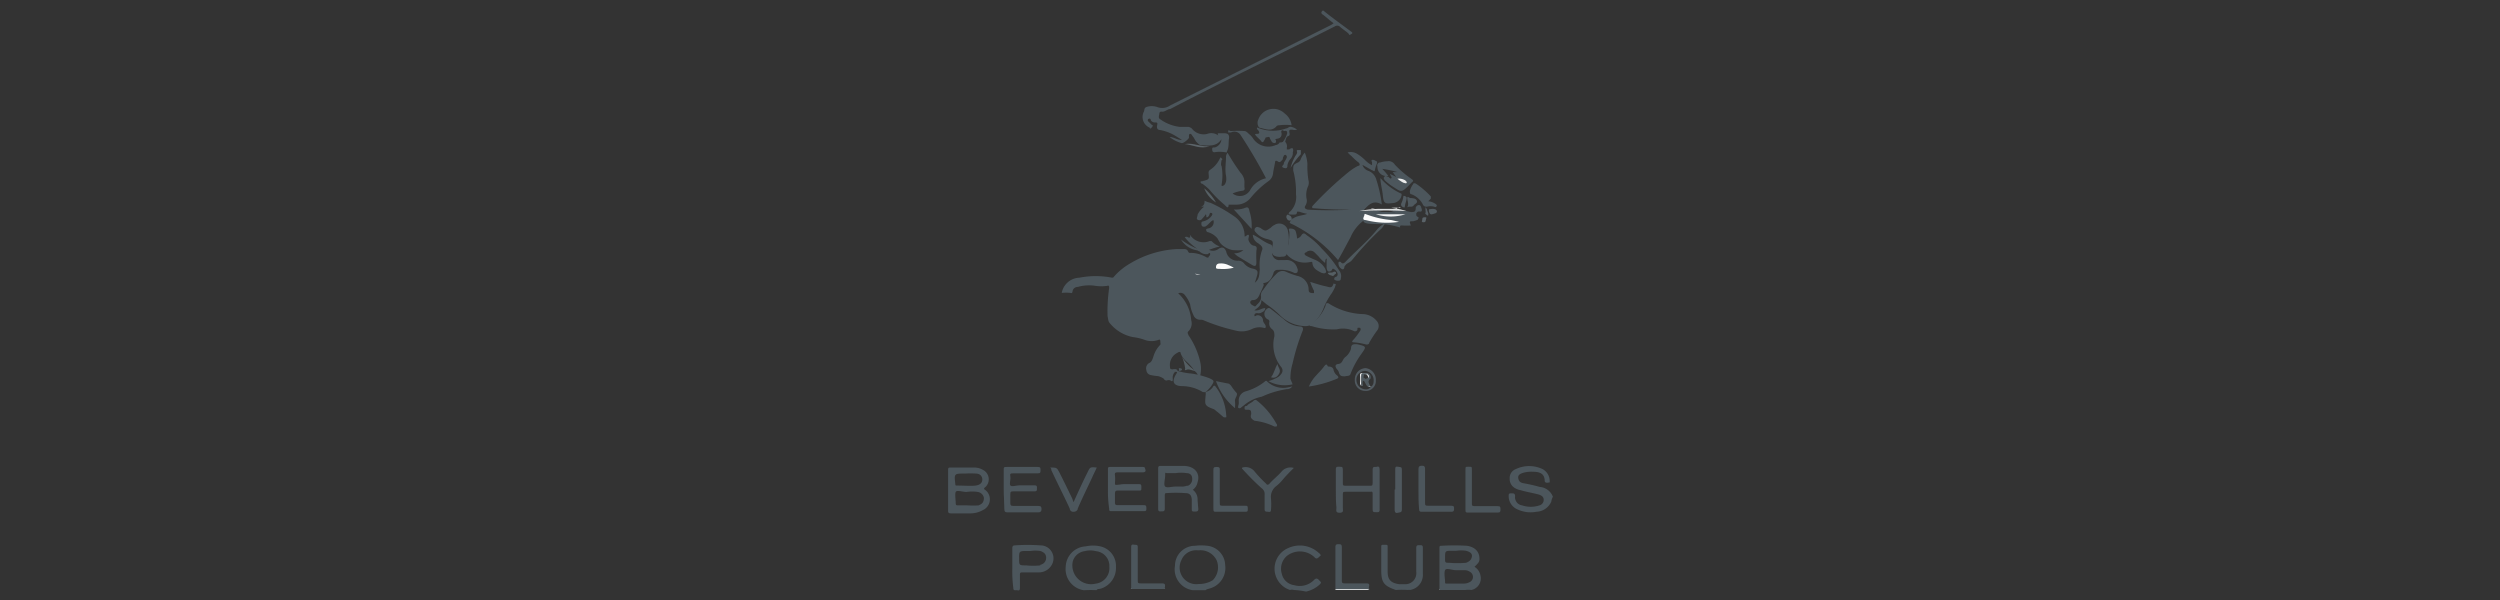 <svg id="Layer_1" data-name="Layer 1" xmlns="http://www.w3.org/2000/svg" viewBox="0 0 124.96 30"><rect x="0" y="0" width="124.96" height="30" fill="#333333" stroke="none"/><path d="M77.54,25.07a.84.84,0,0,1-.75.51,1.52,1.52,0,0,1-.92-.11.72.72,0,0,1-.46-.7c0-.13.08-.11.16-.11s.16,0,.16.14a.41.41,0,0,0,.35.46,1.37,1.37,0,0,0,.87,0,.28.28,0,0,0,.21-.27c0-.16-.1-.22-.24-.27-.3-.08-.62-.13-.92-.22a.79.79,0,0,1-.27-.1.52.52,0,0,1-.27-.49.47.47,0,0,1,.3-.46,1.56,1.56,0,0,1,1.35,0,.68.68,0,0,1,.35.57c0,.05,0,.13,0,.1s-.22.08-.25-.08c0-.38-.27-.46-.59-.46a1.49,1.49,0,0,0-.51.06c-.14.05-.25.11-.22.27s.11.21.24.24a8.45,8.45,0,0,1,.84.19.76.76,0,0,1,.65.49A.66.66,0,0,0,77.54,25.07Z" fill="#4c565c"/><path d="M60.35,27.28a2.54,2.54,0,0,0-.62,0,1,1,0,0,0-1,1,1.05,1.05,0,0,0,.89,1.22s0,0,.08,0h.56c.06-.06.14-.06.22-.09a1.06,1.06,0,0,0,.76-1.16A1,1,0,0,0,60.35,27.28ZM60.62,29a1.29,1.29,0,0,1-.7.19A.83.83,0,0,1,59.05,28a.79.79,0,0,1,.84-.49.9.9,0,0,1,.92.49A.92.92,0,0,1,60.62,29Z" fill="#4c565c"/><path d="M55,27.31a1.66,1.66,0,0,0-.73,0,1.05,1.05,0,0,0-1,1,1.07,1.07,0,0,0,.89,1.19s.08,0,.08,0a5.15,5.15,0,0,1,.57,0c.05-.08.13-.05.22-.08a1.08,1.08,0,0,0,.75-1.08A1,1,0,0,0,55,27.31Zm-.22,1.86a.94.94,0,0,1-1.16-1.1.71.71,0,0,1,.59-.52,1.1,1.1,0,0,1,.57,0,.74.74,0,0,1,.67.78A.78.78,0,0,1,54.79,29.17Z" fill="#4c565c"/><path d="M69.77,29.49h0c-.6-.21-.73-.37-.73-1V27.36c0-.13,0-.13.16-.13s.16,0,.16.13v1.22c0,.4.17.56.57.62h.27a.55.55,0,0,0,.59-.62V27.39c0-.14.06-.14.17-.14s.16,0,.16.14v1.29a.76.76,0,0,1-.65.81.09.09,0,0,0-.08,0A4.36,4.36,0,0,0,69.77,29.49Z" fill="#4c565c"/><path d="M64.67,29.49a.29.29,0,0,0-.19,0,1.12,1.12,0,0,1-.08-2.1,1.39,1.39,0,0,1,1.51.24s.16.11.08.16-.16.22-.3.05a1.06,1.06,0,0,0-1.37-.05.85.85,0,0,0-.25.89.73.73,0,0,0,.62.57,1,1,0,0,0,1-.27c.14-.14.22,0,.3.08s0,.11,0,.13a1.45,1.45,0,0,1-.71.38A3.83,3.83,0,0,0,64.67,29.49Z" fill="#4c565c"/><path d="M58.24,29.44v0H56.52v0a.26.26,0,0,1,.19-.05H58A.93.93,0,0,1,58.24,29.44Z" fill="#d1d4d5"/><path d="M66.72,29.49v0a.25.25,0,0,1,.21-.06h1.3a.29.29,0,0,1,.22.06v0Z" fill="#ced1d2"/><path d="M73.22,29.47v0H71.93v0a.18.18,0,0,1,.16-.06h1A.17.17,0,0,1,73.22,29.47Z" fill="#d2d4d5"/><path d="M58.7,18.62a.42.42,0,0,0-.08.32c0,.08,0,.16-.11.08a.23.23,0,0,0-.19,0s-.1,0-.13-.06-.19-.13-.3-.16a2.11,2.11,0,0,1-.35-.05.27.27,0,0,1-.24-.25.31.31,0,0,1,.13-.35c.14-.05.17-.19.22-.32a1.36,1.36,0,0,1,.35-.6.16.16,0,0,0,0-.1c0-.11,0-.19-.1-.14a1,1,0,0,1-.68,0,2.53,2.53,0,0,0-.59-.14,2,2,0,0,1-1.16-.7c-.08-.08-.08-.22-.11-.35a8.16,8.16,0,0,1,.08-1.4c0-.11,0-.14-.11-.11a2.09,2.09,0,0,1-.56,0,2.06,2.06,0,0,0-.89.05c-.14,0-.25.09-.27.22s-.06.08-.11.08a2.17,2.17,0,0,0-.43,0,.93.93,0,0,1,.89-.76,4.21,4.21,0,0,1,1.62,0s.08,0,.1-.05a3.12,3.12,0,0,1,.79-.65,5.06,5.06,0,0,1,2.34-.73l.33,0c.11,0,.19,0,.24.11s.11.08.16.08a1.59,1.59,0,0,1,.76.22.11.11,0,0,0,.11,0c0-.06.08-.08.08-.16s-.06-.06-.11,0a.49.49,0,0,1-.43-.14c-.06,0-.08-.05-.14-.05a1.15,1.15,0,0,1-.78-.54,3.5,3.5,0,0,0,.81.46,2.62,2.62,0,0,1-.62-.57.14.14,0,0,1,.16,0c.11.05.14,0,.08-.16a.8.8,0,0,0,1,.35s.08,0,.1,0a1,1,0,0,0,.41.27,3.81,3.81,0,0,0-.54.17.46.46,0,0,0,.49-.06c.18-.11.29-.05.37.14a.57.57,0,0,0,.6.46.38.38,0,0,1,.29.13.73.73,0,0,0,.46.27c.22.06.25.14.19.35a3.58,3.58,0,0,1-.11.35c.25-.19.22-.43.25-.67a2.17,2.17,0,0,1,.11-.95c.08-.16-.09-.27-.19-.35a.5.5,0,0,1-.27-.43c.32.14.56.38.89.49a.12.12,0,0,1,.08.13v.24A.36.36,0,0,0,64,13l.24,0a.55.55,0,0,1,.6.4.23.23,0,0,1,0,.22.17.17,0,0,1-.19,0,1.51,1.51,0,0,0-.76-.13.21.21,0,0,0-.24.18c-.08.22-.19.41-.4.46s-.06.08-.08.11a3.3,3.3,0,0,1-.19.43c-.06.16-.14.33-.35.33a.13.13,0,0,0-.14.1c0,.09.08.14.14.17s.1.08.16,0,.27-.21.24-.46a.37.37,0,0,1,.11-.32,5.12,5.12,0,0,1,.7-.84.4.4,0,0,1,.41-.08,4.19,4.19,0,0,0,.59.22.7.7,0,0,1,.57.65c0,.1,0,.19.16.21h.11s0-.08,0-.11a3,3,0,0,1-.19-.45c.27.08.49.16.73.21s.35.14.43-.11c0-.05,0,0,.08,0s0,.11,0,.16a2.19,2.19,0,0,1-.16.3,3.72,3.72,0,0,0-.38.67,2,2,0,0,1-.59.87.59.59,0,0,1-.38.11A1.83,1.83,0,0,1,64,15.78a4.5,4.5,0,0,0-.68-.56L63.05,15c0,.29-.19.38-.35.51.21.05.35-.11.54-.11,0,.14-.11.19-.25.25a.41.41,0,0,1-.16,0s-.13,0-.13.11.08,0,.13,0a.26.26,0,0,1,.3.25c0,.11.11.19.13.27s0,.13-.08.11a.85.85,0,0,0-.59.05,1.17,1.17,0,0,1-.84.08,9.54,9.54,0,0,1-1.54-.49.43.43,0,0,0-.18-.05.35.35,0,0,1-.38-.24,1.65,1.65,0,0,1-.16-.52,1.53,1.53,0,0,0-.25-.45.28.28,0,0,0-.35-.11A2,2,0,0,1,59.54,16a.55.55,0,0,1-.14.56c-.08.08,0,.14,0,.19A3.87,3.87,0,0,1,60,18.13a1.52,1.52,0,0,1,0,.6c0,.08-.09.13-.14,0s-.11-.13-.16-.21a2.59,2.59,0,0,0-.41-.46,1.07,1.07,0,0,1-.27-.38c0-.11-.08-.11-.16-.05a.68.68,0,0,0-.38.7c0,.08,0,.13.14.13a.3.3,0,0,1,.16,0s.08.08,0,.13h0C58.78,18.48,58.73,18.54,58.7,18.62Z" fill="#4c565c"/><path d="M69.15,11.2c-.65,0-1,0-1-.17a2.06,2.06,0,0,0-.65.84c-.21.38-.4.76-.62,1.13a7.14,7.14,0,0,0-2.26-1.78c-.19-.08-.19-.08-.06-.24s0-.05,0,0c.22-.21.51-.19.78-.29a3,3,0,0,1-.4-.11c-.06,0-.11,0-.11,0s0,.14-.08.14a1.22,1.22,0,0,1-.27,0c-.11,0-.06-.11,0-.14a1,1,0,0,0,.3-.86V9.52a4.16,4.16,0,0,0-.14-1c0-.27,0-.29.24-.4A.26.26,0,0,0,65,8a1.07,1.07,0,0,1,.22-.37,1.83,1.83,0,0,1,.13.56A4.25,4.25,0,0,0,65.4,9a.51.51,0,0,1,0,.27,1.07,1.07,0,0,0-.08.72.46.46,0,0,1-.06.27c-.1.14,0,.19.11.22a19.46,19.46,0,0,0,2.16,0l.49,0c-.81,0-1.62,0-2.43-.08,0,0,0-.06,0-.09a17.36,17.36,0,0,1,1.83-1.72,2.8,2.8,0,0,1,.46-.3c.11,0,.11-.11,0-.19s-.22-.19-.33-.3a1.53,1.53,0,0,1-.19-.18.6.6,0,0,1,.49.08,2.08,2.08,0,0,1,.4.32,1.33,1.33,0,0,0,.33.24s0-.08,0-.13-.06-.11,0-.14a.24.24,0,0,1,.19.06c.05,0,.08.05.05.13s-.08.22-.1.33-.08,0-.14,0l-.48-.27a.46.46,0,0,0,.27.29A.66.66,0,0,1,68.8,9a6.59,6.59,0,0,1,.27,1.22c-.43-.24-.65,0-.92.3h.43a3.62,3.62,0,0,1,.57,0,2.56,2.56,0,0,1-1.05.13,11,11,0,0,1,2.15,0c.06,0,0,0,0,0s-.62,0-.75-.13a2.55,2.55,0,0,1,.48,0,2.52,2.52,0,0,1,.54.08c.14,0,.22,0,.24-.14s0,0,0-.05.06-.16.16-.16.11.1.14.19,0,.16-.11.13a.15.15,0,0,0-.16.11c0,.08,0,.13.08.16s0,.11,0,.14a1.13,1.13,0,0,1-.24.08c-.19,0-.19,0-.11.21a2.89,2.89,0,0,1-.43,0c-.11,0-.11,0-.11.1A4.58,4.58,0,0,0,69.15,11.2Z" fill="#4c565c"/><path d="M64.24,7.09a.33.33,0,0,1,.08.3s0,.08,0,.08.08,0,.11,0,.11-.1.19-.05a.26.26,0,0,1,0,.19.44.44,0,0,1-.13.35.64.64,0,0,0-.14.3c0,.08,0,.19-.18.13s0-.13,0-.21.1-.17.13-.27a.11.11,0,0,0-.05-.17c-.08,0-.08.06-.11.11s0,.11-.06.16-.1.14-.21.06-.14,0-.14.05-.08.38-.1.57a.55.55,0,0,1-.25.38,4.68,4.68,0,0,0-.86.81.92.92,0,0,1-.73.35h-.27c-.05,0-.11,0-.11,0,0,.25-.13.08-.21,0a5.59,5.59,0,0,1-.73-.73,2.38,2.38,0,0,0-.38-.32s-.08,0-.08-.08.08,0,.11-.06h.05c.27-.08.27-.08.24-.38a.17.17,0,0,1,.06-.16,1.4,1.4,0,0,0,.51-.59s0-.08.08,0,0,.08,0,.1-.06.22,0,.3a2.58,2.58,0,0,1,0,.92c0,.08,0,.08.08.05s.11-.11.14-.19a.86.86,0,0,0,0-.32c-.06-.3,0-.62,0-.92a.3.3,0,0,1,.08-.21,11.57,11.57,0,0,0,.65,1,.67.67,0,0,1,.19.54c0,.05,0,.11,0,.16s.06.16-.08.19a1.94,1.94,0,0,0-.51.14.59.59,0,0,0,.89-.19,1.19,1.19,0,0,1,.78-.57,24.15,24.15,0,0,0-1.29-2.19.37.37,0,0,0-.46-.1c-.06,0-.11,0-.14,0V6.55c0-.08.08,0,.14,0a5,5,0,0,1,.67,0c.08,0,.16.08.22.14a1,1,0,0,1,.24.27.92.92,0,0,0,1.11.29.24.24,0,0,0,.19-.13C64.13,7.12,64.18,7.07,64.24,7.09Z" fill="#4c565c"/><path d="M60.89,6.77c0-.06-.06-.06,0-.11h.3c.19,0,.27.08.24.27s0,.41-.08.59,0,.09-.11.09a1.64,1.64,0,0,0-.54,0c-.08,0-.11-.06-.11-.14s0-.1.11-.1.35-.17.35-.41c-.24.38-.62.32-1,.3-.11,0-.19-.11-.27-.19l-.13-.22c-.06-.05-.08-.16-.16-.16s-.06.14-.06.19-.27.3-.38.27a1.73,1.73,0,0,1-.59-.3c.24,0,.38.16.62.14-.19-.11-.35-.22-.51-.3A2.44,2.44,0,0,0,58,6.5c-.16,0-.19-.11-.16-.24s0-.14-.11-.14A.22.22,0,0,1,57.52,6s0-.11-.11-.06a.08.08,0,0,0,0,.14l.16.16s.11,0,0,.13-.08,0-.13,0a.58.58,0,0,1-.27-.78c.05-.08,0-.19.13-.24a.83.83,0,0,1,.54,0,.69.69,0,0,0,.65-.08l8-4a.82.82,0,0,0,.17-.11c-.19-.13-.36-.3-.54-.43,0,0-.11-.06-.06-.14s.08-.08.16,0c.44.35.89.67,1.33,1,0,0,.1.06,0,.11s-.08.08-.13,0-.33-.25-.46-.38a.21.21,0,0,0-.24,0C64.05,2.67,61.27,4,58.49,5.45c-.14,0-.27.16-.44.13a.09.09,0,0,0-.1.08c0,.08-.06.19,0,.27a2.1,2.1,0,0,0,1,.41l.43,0a.33.33,0,0,1,.24.14.74.74,0,0,0,.73.21A.57.57,0,0,1,60.89,6.77Z" fill="#4c565c"/><path d="M60.65,11c-.14.06-.19.16-.3.25s-.11.08-.19.08-.11-.06-.11-.14,0-.11.11-.13a.69.69,0,0,0,.4-.27s.09-.11,0-.14-.08,0-.11.08a.2.2,0,0,1-.13.14c-.05-.06,0-.11-.05-.16a1.29,1.29,0,0,1-.17.21.17.17,0,0,1-.24.06c-.08-.06,0-.14,0-.25a1.12,1.12,0,0,1,.33-.4c-.06,0-.08,0-.16,0,.16-.05.18-.16.18-.3a1.21,1.21,0,0,0,.3.11,7.44,7.44,0,0,1,1.19.68,1.18,1.18,0,0,1,.51,1h0c.08,0,.13-.1.19-.08s0,.14,0,.22.11.3.27.32.16.11.13.25a5.29,5.29,0,0,0,0,.56c0,.22-.06.25-.24.14l-.68-.41a1.24,1.24,0,0,1-.19-.16.66.66,0,0,0,.46-.16,2.92,2.92,0,0,1-.54,0,1.14,1.14,0,0,1-.59-.32,2,2,0,0,1-.17-.27,1,1,0,0,0-.45-.3c-.06,0-.11-.05-.11-.11s0-.05.08-.08A.32.32,0,0,0,60.65,11Z" fill="#4c565c"/><path d="M64.61,19.21a1.7,1.7,0,0,1-1.21-.16,2,2,0,0,0,.51-.22c.19-.16.27-.32.11-.51a1.76,1.76,0,0,1-.32-1.51c0-.14,0-.27-.11-.35a.36.36,0,0,1-.14-.38c0-.08-.05-.11-.11-.13a.31.31,0,0,1,0-.52.11.11,0,0,1,.16,0c.22.16.44.35.65.51a1.34,1.34,0,0,0,.84.38c.16,0,.16.14.11.24a10.86,10.86,0,0,0-.49,1.6,2.63,2.63,0,0,0-.11.78Z" fill="#4c565c"/><path d="M65.45,16.27a5.52,5.52,0,0,0,.43-.38,1.89,1.89,0,0,0,.38-.62c0-.11.08-.16.19-.08a3.35,3.35,0,0,0,1.7.51.94.94,0,0,1,.67.35.37.37,0,0,1,0,.49,5.94,5.94,0,0,0-.38.59c0,.08-.1.11-.19.08a3.29,3.29,0,0,0-.59-.1c-.11,0-.08-.06,0-.14a3.55,3.55,0,0,0,.27-.35.91.91,0,0,0,.08-.13c0-.06,0-.11-.08-.11s-.08,0-.08.08-.11.13-.19.08a1.26,1.26,0,0,0-.83-.08,3.58,3.58,0,0,1-1.27-.16C65.5,16.3,65.48,16.3,65.45,16.27Z" fill="#4c565c"/><path d="M49.26,24.5c-.08-.05-.11-.08,0-.16a.53.53,0,0,0-.14-.86.86.86,0,0,0-.45-.11H47.53c-.11,0-.14,0-.14.13v1c0,.32,0,.64,0,1,0,.1,0,.16.14.16h1a1.24,1.24,0,0,0,.59-.16A.59.59,0,0,0,49.26,24.5Zm-1-.83a4.35,4.35,0,0,1,.51,0c.22,0,.33.14.33.3s-.11.27-.33.3-.62,0-.94,0c-.06,0-.08,0-.08-.08v0C47.69,23.67,47.69,23.67,48.23,23.67Zm.68,1.59a4.83,4.83,0,0,1-.6,0h-.43c-.11,0-.14,0-.14-.13s-.05-.43,0-.54.35,0,.54,0a1.82,1.82,0,0,1,.57,0,.37.37,0,0,1,.3.29C49.18,25.12,49.07,25.2,48.91,25.26Z" fill="#4c565c"/><path d="M64.83,11.92a.33.33,0,0,0,.22-.16c.08-.13.16-.11.27,0a3.74,3.74,0,0,1,.75.67,6,6,0,0,1,.86,1.08.45.45,0,0,1,.09.41.1.1,0,0,1-.11.11.29.29,0,0,1-.22-.06c0-.05,0-.11.08-.13s.11-.11.08-.19a.41.41,0,0,0-.21-.22.06.06,0,0,0-.06.06.16.16,0,0,1-.16.08c-.08,0-.08-.08-.11-.17V13a.12.12,0,0,0,0-.08c-.08.05-.06.13-.08.22a2.06,2.06,0,0,1-.33-.33l-.19-.19a.3.3,0,0,0-.43,0c-.08,0-.11.1,0,.16s.27.13.41.19a1.05,1.05,0,0,1,.56.48c0,.06.08.14,0,.19s-.14,0-.19,0c-.21-.11-.43-.21-.46-.48,0-.11-.08-.06-.13-.06a1.19,1.19,0,0,1-1-.24c-.19-.14-.21-.22-.13-.43a2.82,2.82,0,0,0,.11-.81c0-.06-.06-.17,0-.19s.3,0,.32.16A1.13,1.13,0,0,1,64.83,11.92Z" fill="#4c565c"/><path d="M74,28.77a.65.65,0,0,0-.3-.44c.19-.18.25-.24.25-.4,0-.35-.22-.59-.63-.65a10.49,10.49,0,0,0-1.26,0c-.08,0-.11,0-.11.1v2.11h1.29a1.13,1.13,0,0,1,.3,0A.59.59,0,0,0,74,28.77ZM72.6,27.53h.19a1.64,1.64,0,0,1,.49,0c.21.06.32.14.29.3s-.13.24-.29.3a4.72,4.72,0,0,1-.84,0c-.21,0-.21,0-.21-.24C72.23,27.53,72.23,27.53,72.6,27.53Zm.92,1.53a.63.63,0,0,1-.38.11h-.81c-.1,0-.1,0-.1-.11s-.06-.43,0-.56.35,0,.54,0h.46a.46.46,0,0,1,.24.08A.29.29,0,0,1,73.52,29.06Z" fill="#4c565c"/><path d="M59.86,25a.6.6,0,0,0-.24-.52.59.59,0,0,0,.24-.38c.14-.43-.13-.78-.64-.81H58c-.11,0-.11.06-.11.14v2c0,.16.08.13.17.13s.16,0,.16-.13v-.67s0-.11.05-.11a6.29,6.29,0,0,1,1,0c.22,0,.3.14.3.36v.43c0,.1,0,.13.13.13s.22,0,.19-.19Zm-.51-.73a.74.74,0,0,1-.32.05h-.27c-.19,0-.43.08-.52,0s0-.37,0-.56,0-.11.11-.11h.4a1.82,1.82,0,0,1,.57,0c.16,0,.27.1.27.27A.35.35,0,0,1,59.35,24.29Z" fill="#4c565c"/><path d="M55.38,24.47v-1c0-.11,0-.13.14-.13h1.59c.14,0,.11.05.14.13s0,.14-.14.14H55.9c-.14,0-.19,0-.17.16s0,.35,0,.43.3,0,.43,0h.73c.14,0,.16,0,.16.16s0,.16-.13.16H55.9c-.11,0-.17,0-.17.16v.44c0,.13.06.13.17.13h1.24c.11,0,.16,0,.16.14s0,.16-.16.16H55.57c-.11,0-.13,0-.13-.14A5.71,5.71,0,0,1,55.38,24.47Z" fill="#4d575d"/><path d="M50.17,24.47v-1c0-.11,0-.13.14-.13h1.56c.14,0,.14.05.14.16s0,.16-.14.16H50.66c-.14,0-.19,0-.16.16s-.06.35,0,.44.3,0,.44,0h.78c.13,0,.11.08.11.16s0,.14-.11.14H50.66c-.11,0-.16,0-.16.13v.44c0,.1,0,.16.16.16H51.9c.14,0,.16.05.16.16s-.05.16-.16.16H50.36c-.13,0-.16-.05-.16-.19C50.2,25.1,50.17,24.8,50.17,24.47Z" fill="#4c565c"/><path d="M66.77,24.47v-1c0-.17.08-.14.19-.14s.16,0,.16.14v.67c0,.11,0,.14.14.14h1.21c.11,0,.14,0,.14-.14v-.67c0-.19.13-.11.21-.14s.14,0,.14.14v2c0,.16-.08.13-.19.13s-.16,0-.16-.13v-.78c0-.08,0-.14-.11-.11H67.26c-.11,0-.14,0-.14.13v.68c0,.11.06.24-.16.24s-.16-.13-.16-.24C66.77,25.07,66.77,24.77,66.77,24.47Z" fill="#4d565c"/><path d="M52,27.26a8.94,8.94,0,0,0-1.27,0c-.1,0-.13.05-.13.13v1a6.44,6.44,0,0,0,.05,1v0c0,.14.08.11.16.11s.17.06.17-.11v-.64c0-.11,0-.14.13-.14h.78a.74.74,0,0,0,.73-.48A.65.65,0,0,0,52,27.26Zm0,1a3.32,3.32,0,0,1-.71,0c-.35,0-.35,0-.35-.35s0-.37.38-.37h.19a1.66,1.66,0,0,1,.49,0c.18.06.29.16.29.33A.35.35,0,0,1,52,28.23Z" fill="#4c565c"/><path d="M64,12.84c-.35,0-.49-.13-.41-.48s0-.33-.24-.41a1,1,0,0,1-.59-.35.14.14,0,0,1,0-.22c.08-.08.16,0,.22,0,.27.19.27.19.54,0a.62.62,0,0,1,.19-.14.44.44,0,0,1,.67.33,1.6,1.6,0,0,1,0,.72c0,.14,0,.3-.08.44S64.1,12.81,64,12.84Z" fill="#4c565c"/><path d="M53.66,25.1c.24-.52.45-1,.7-1.49.13-.27.13-.27.46-.24-.08.19-.17.35-.25.54-.24.51-.48,1-.7,1.51,0,.08-.08.16-.21.16a.17.17,0,0,1-.19-.16c-.3-.65-.62-1.27-.92-1.92,0-.05,0-.08-.06-.13.33,0,.33,0,.46.24.22.43.44.89.65,1.32A1.2,1.2,0,0,0,53.66,25.1Z" fill="#4c565c"/><path d="M62.1,23.37a.57.57,0,0,1,.62.21,6.5,6.5,0,0,0,.57.6c.05.08.11.05.16,0,.19-.22.41-.38.6-.6a.58.58,0,0,1,.62-.19c-.19.19-.38.38-.54.57a2.06,2.06,0,0,1-.33.33.68.68,0,0,0-.27.64,3.25,3.25,0,0,1,0,.54c0,.16-.1.11-.16.11s-.16,0-.16-.11v-.75a.33.33,0,0,0-.13-.3c-.36-.32-.68-.65-1-1C62.08,23.39,62.08,23.39,62.1,23.37Z" fill="#4c565c"/><path d="M58.7,18.62c0-.06,0-.11.06-.14s.08,0,.1.06a3.26,3.26,0,0,0,.68.13,4.15,4.15,0,0,1,.92.24c.24.11.24.14.1.36a1.75,1.75,0,0,1-.29.32h0a.29.29,0,0,1-.16,0,2,2,0,0,0-1-.29c-.49,0-.57-.25-.27-.68C58.78,18.54,58.76,18.59,58.7,18.62Z" fill="#4c565c"/><path d="M64.59,19.32a.32.32,0,0,1-.27.13,4.75,4.75,0,0,0-1,.27l-.26.11a2,2,0,0,0-.92.46c-.08.05-.14.14-.22.11s0-.16,0-.24v-.09a.47.47,0,0,1,.35-.51,2.71,2.71,0,0,0,.94-.48c.06-.06.08-.06.14,0a1.16,1.16,0,0,0,1.08.27C64.48,19.35,64.53,19.32,64.59,19.32Z" fill="#4c565c"/><path d="M69.85,8.93l-.24-.33a2,2,0,0,0,.24,0,5.66,5.66,0,0,0-.76-.16,3.63,3.63,0,0,1,.3.35.45.45,0,0,1-.54-.46A.15.15,0,0,1,69,8.12a1.16,1.16,0,0,1,.35-.06.36.36,0,0,1,.37.17,5.24,5.24,0,0,0,.84.72c.08.06.11.09,0,.17v0c-.54.57-.49.49-1,.17A3.24,3.24,0,0,1,69.2,9c0-.06-.08-.09,0-.17s.11,0,.17,0h0c.06,0,.11.14.17.08s-.06-.13-.06-.21a2.69,2.69,0,0,1,.38.19c.13,0,.24.11.35.13C70.12,9,70,9,69.85,8.93Z" fill="#4c565c"/><path d="M64.56,6.26a2.2,2.2,0,0,0-.59,0c-.06,0-.14,0-.19.08-.25.24-.52.11-.79.05-.1,0-.18-.24-.1-.4a.8.8,0,0,1,1.32-.32A.86.86,0,0,1,64.56,6.26Z" fill="#4c565c"/><path d="M60.65,24.45v-.92c0-.14,0-.19.16-.19s.16.05.16.16v1.62c0,.14,0,.16.16.16h1.11c.11,0,.13,0,.13.14s0,.16-.13.16H60.81c-.14,0-.16,0-.16-.16v-1Z" fill="#4d575d"/><path d="M70.9,24.45v-1c0-.14.06-.17.16-.17s.17,0,.17.17v1.67c0,.13,0,.16.16.16h1.16c.13,0,.13.06.13.14s0,.16-.13.16H71.09c-.11,0-.16,0-.16-.16C70.9,25.12,70.9,24.77,70.9,24.45Z" fill="#4c565c"/><path d="M73.25,24.47v-1c0-.14,0-.14.16-.14s.16,0,.16.14v1.67c0,.13,0,.16.17.16h1.13c.13,0,.13.06.13.16s0,.16-.13.16H73.39c-.11,0-.14,0-.14-.13v-1Z" fill="#4c565c"/><path d="M67.23,18.81c-.16,0-.24,0-.3-.17a.35.35,0,0,0-.1-.18c-.11-.14-.11-.25.08-.27s.19-.22.32-.33a.84.84,0,0,0,.3-.43c0-.22.11-.24.32-.22.46.11.46.11.19.49a4.38,4.38,0,0,0-.54,1C67.47,18.81,67.31,18.78,67.23,18.81Z" fill="#4c565c"/><path d="M58.24,29.44h-1.7v-2.1c0-.17.11-.11.19-.11s.14,0,.14.11V29c0,.13,0,.16.16.16h1c.16,0,.24,0,.19.22A.06.06,0,0,0,58.24,29.44Z" fill="#4c565c"/><path d="M68.45,29.44h-1.7v-2.1c0-.14.08-.14.16-.14s.16,0,.16.14V29c0,.11,0,.16.16.16h1c.17,0,.25,0,.19.19A.12.12,0,0,0,68.45,29.44Z" fill="#4c565c"/><path d="M62.54,20.7c0-.14,0-.22-.17-.22s-.16,0-.16-.11.11-.05.14-.11.21-.13.29-.21.14-.08.22,0a3.76,3.76,0,0,1,.94,1.13.09.09,0,0,1,0,.14s-.08,0-.1,0a3.08,3.08,0,0,0-1-.29C62.56,20.94,62.48,20.88,62.54,20.7Z" fill="#4c565c"/><path d="M60.27,19.59a.6.6,0,0,0,.35-.24c.05-.11.11-.08.16,0a2.59,2.59,0,0,1,.51,1.4.22.22,0,0,1,0,.11s-.08,0-.11,0-.22-.19-.33-.27-.13-.13-.24-.16c-.43-.16-.38-.24-.35-.65a.41.41,0,0,0,0-.16Z" fill="#4c565c"/><path d="M65.42,19.32a2.36,2.36,0,0,1,.22-.38c.16-.21.38-.4.54-.62s.16,0,.21,0,.25,0,.27.19a.5.5,0,0,0,.19.27c.06.06.06.11,0,.14A5.66,5.66,0,0,1,65.42,19.32Z" fill="#4c565c"/><path d="M69.74,24.47v-1c0-.11,0-.17.14-.14s.19,0,.19.14v2c0,.16-.09.13-.19.16s-.17,0-.17-.16c0-.33,0-.65,0-1Z" fill="#4f585e"/><path d="M64.24,7.09c-.11.06-.14.27-.33.22a1.29,1.29,0,0,0,.43-.65c0-.19-.13-.08-.19-.13s-.13,0-.1.1,0,.27-.19.3-.08.05-.08.11,0,.11-.08.11a.16.16,0,0,1-.14-.08l-.08-.14s0-.11-.11-.08-.11,0-.13.08l-.08.14s-.06.08-.11,0-.22-.21-.3-.32.22,0,.19-.14-.13-.1-.11-.24a2,2,0,0,0,1.46.05c.08,0,.13-.1.24-.08a.64.64,0,0,1,.3.14.42.42,0,0,1-.24,0c-.11,0-.17,0-.14.14s0,.16-.08.19S64.26,7,64.24,7.09Z" fill="#4c565c"/><path d="M71.39,10.06a.76.76,0,0,1,.4.16s.06.06,0,.11-.08,0-.11,0a.69.69,0,0,0-.35,0c-.08,0-.16,0-.21-.11a1.06,1.06,0,0,0-.57-.51c-.08,0-.08-.08-.08-.16a1,1,0,0,1,.19-.38c0-.06,0,0,.1,0a4.28,4.28,0,0,1,.76.65c0,.05,0,.08,0,.1S71.44,10,71.39,10.06Z" fill="#4c565c"/><path d="M69,8.9a3,3,0,0,0,1,.76s.06,0,.06.08a.48.48,0,0,1-.36.4c-.51.06-.54.06-.59-.46C69.07,9.39,69,9.14,69,8.9Z" fill="#4c565c"/><path d="M61.73,20.4a3.08,3.08,0,0,1-.95-1.35l.65.13s.08.06.11.11a2.66,2.66,0,0,0,.27.35c.08.11-.11.27-.08.43a1.51,1.51,0,0,1,0,.3S61.75,20.4,61.73,20.4Z" fill="#4c565c"/><path d="M69.15,11.2H70a5.46,5.46,0,0,1-.7,0c-.06,0-.11,0-.14.08a.75.75,0,0,1-.19.22A15.15,15.15,0,0,0,67.58,13c-.08.1-.19.13-.29.21l-.09.11s0,.16-.1.14a.31.31,0,0,1-.19-.22.3.3,0,0,1,0-.14.09.09,0,0,1,.11,0c.08.11.16.06.22,0,.51-.54,1.08-1,1.56-1.59A1.38,1.38,0,0,1,69.15,11.2Z" fill="#4e585d"/><path d="M61.67,10.47a1.34,1.34,0,0,0,.57-.08c.13-.06.19,0,.21.16a2.32,2.32,0,0,1,.11.89Z" fill="#4c565c"/><path d="M68.26,18.4a.56.56,0,0,0-.54.57.52.52,0,0,0,.51.57.5.5,0,0,0,.54-.54A.58.58,0,0,0,68.26,18.4Zm.27.92a.28.28,0,0,1-.27.14A.47.47,0,0,1,67.8,19a.44.44,0,0,1,.46-.46.47.47,0,0,1,.4.51C68.66,19.13,68.64,19.27,68.53,19.32Z" fill="#515a60"/><path d="M68.5,18.92v-.06c0-.16-.08-.21-.32-.21-.08,0-.14,0-.14.1a1.87,1.87,0,0,1,0,.41c0,.05,0,.13.06.13s0-.08,0-.13,0,0,0-.06a.1.1,0,0,1,.1-.08h0a.23.23,0,0,1,.08.11c.06.08.08.22.22.19C68.47,19.21,68.28,19.08,68.5,18.92Zm-.27,0s-.11,0-.08-.11,0-.1.11-.1.16,0,.16.1S68.31,18.94,68.23,18.94Z" fill="#515a60"/><path d="M70,10.39a2.56,2.56,0,0,0-.46,0,3.66,3.66,0,0,1,.76.16,23,23,0,0,0-2.35,0,5.1,5.1,0,0,1,1.13-.11c-.21,0-.4,0-.56,0,.08-.05.16,0,.24,0h1C69.9,10.36,70,10.33,70,10.39Z" fill="#dee0e1"/><path d="M70.34,10.36c.1-.16,0-.33,0-.46s.1,0,.16,0,.27,0,.32.13-.11.16-.16.24-.16.06-.24.06Z" fill="#4f595f"/><path d="M63.53,18.86c.17-.22.19-.46.33-.67,0,.16.19.29.08.48S63.72,18.91,63.53,18.86Z" fill="#4f585e"/><path d="M59.76,18.54c-.17,0-.3-.11-.44-.06s-.08,0-.08-.05a2.3,2.3,0,0,0-.16-.6A2.09,2.09,0,0,0,59.76,18.54Z" fill="#545e63"/><path d="M64.51,8.39a2.09,2.09,0,0,1,.24-.6s.11-.13.08-.21,0-.08.11-.08.08,0,.08.11,0,.08,0,.1A3.82,3.82,0,0,0,64.51,8.39Z" fill="#525c62"/><path d="M70.31,9.87c0,.14-.06.27-.08.38s0,.14-.08.11-.14-.08-.11-.19a1.09,1.09,0,0,0,.11-.38s0-.08,0,0A.18.18,0,0,1,70.31,9.87Z" fill="#515a60"/><path d="M59.22,7.2c.43-.08.81.16,1.24.11C60,7.47,59.65,7.25,59.22,7.2Z" fill="#5c656a"/><path d="M71.58,10.44c.08,0,.21,0,.24.11s-.14.13-.24.16-.16-.08-.16-.19S71.52,10.47,71.58,10.44Z" fill="#535c62"/><path d="M60.78,10.12a1.49,1.49,0,0,1-.59-.71A2.54,2.54,0,0,1,60.78,10.12Z" fill="#566065"/><path d="M66.37,13.65c.08-.05.19,0,.27-.05s.11,0,.13,0a.15.15,0,0,1,0,.09c-.06,0-.11.13-.17.1S66.42,13.76,66.37,13.65Z" fill="#555f64"/><path d="M64.56,11l0,0a.16.16,0,0,1-.24-.08.15.15,0,0,1,0-.16c.08-.08.08,0,.11,0S64.59,10.82,64.56,11Z" fill="#545e64"/><path d="M71.39,10.66v.08s0,.08-.08,0-.08,0-.06-.08a.3.3,0,0,0,0-.16c0-.06,0-.14,0-.14s.08.08.08.14Z" fill="#545d63"/><path d="M71.09,11c0-.08,0-.14.11-.14s.11,0,.08.09,0,.16-.13.16S71.09,11,71.09,11Z" fill="#5a6369"/><path d="M58.92,18.54a.24.24,0,0,0,0-.14h0s.16,0,.16.06S59,18.54,58.92,18.54Z" fill="#4c565c"/><path d="M61.67,13.38a2.12,2.12,0,0,1-.7.06c-.08,0-.19,0-.19-.06s0-.21.19-.21a.83.83,0,0,1,.43.08A2.12,2.12,0,0,1,61.67,13.38Z" fill="#fcfcfc"/><path d="M60,13.73a.26.26,0,0,1-.27-.05C59.81,13.68,59.89,13.73,60,13.73Z" fill="#bec1c4"/><path d="M69.93,11.09A4.25,4.25,0,0,1,68.26,11c-.22,0-.06-.19-.06-.27s.11,0,.14,0a4.61,4.61,0,0,0,1.21.27Z" fill="#fcfcfc"/><path d="M68.77,10.71h1.48a2.49,2.49,0,0,1-1.48,0Z" fill="#f6f7f7"/><path d="M69.85,8.93a.63.63,0,0,1,.38.08s.11.08.08.13-.11,0-.14,0-.24-.13-.32-.21Z" fill="#ebecec"/><path d="M68.53,19.32c-.14,0-.16-.11-.22-.19a.23.23,0,0,0-.08-.11.15.15,0,0,1,.11.06.09.09,0,0,1,0-.11c.08,0,.06-.14,0-.22s-.16-.05-.22-.05-.08.08-.08.16,0,.22,0,.35a.45.45,0,0,1,0-.11s0,0,0,.06,0,.13,0,.13-.06-.08-.06-.13a1.87,1.87,0,0,0,0-.41c0-.1.06-.1.14-.1.24,0,.32.05.32.21v.06c-.22.16,0,.29,0,.4a.26.26,0,0,1-.12-.11A.15.15,0,0,0,68.53,19.32Z" fill="#fcfcfc"/><path d="M68.5,18.92v-.06c0-.16-.08-.21-.32-.21-.08,0-.14,0-.14.1a1.87,1.87,0,0,1,0,.41c0,.05,0,.13.06.13s0-.08,0-.13,0,0,0-.06a.07.07,0,0,1,.05-.08h0a.23.23,0,0,1,.08.11c.06.08.08.22.22.19C68.47,19.21,68.28,19.08,68.5,18.92Zm-.27,0s-.11,0-.08-.11,0-.1.11-.1.16,0,.16.1S68.31,18.94,68.23,18.94Z" fill="#4f595f"/></svg>